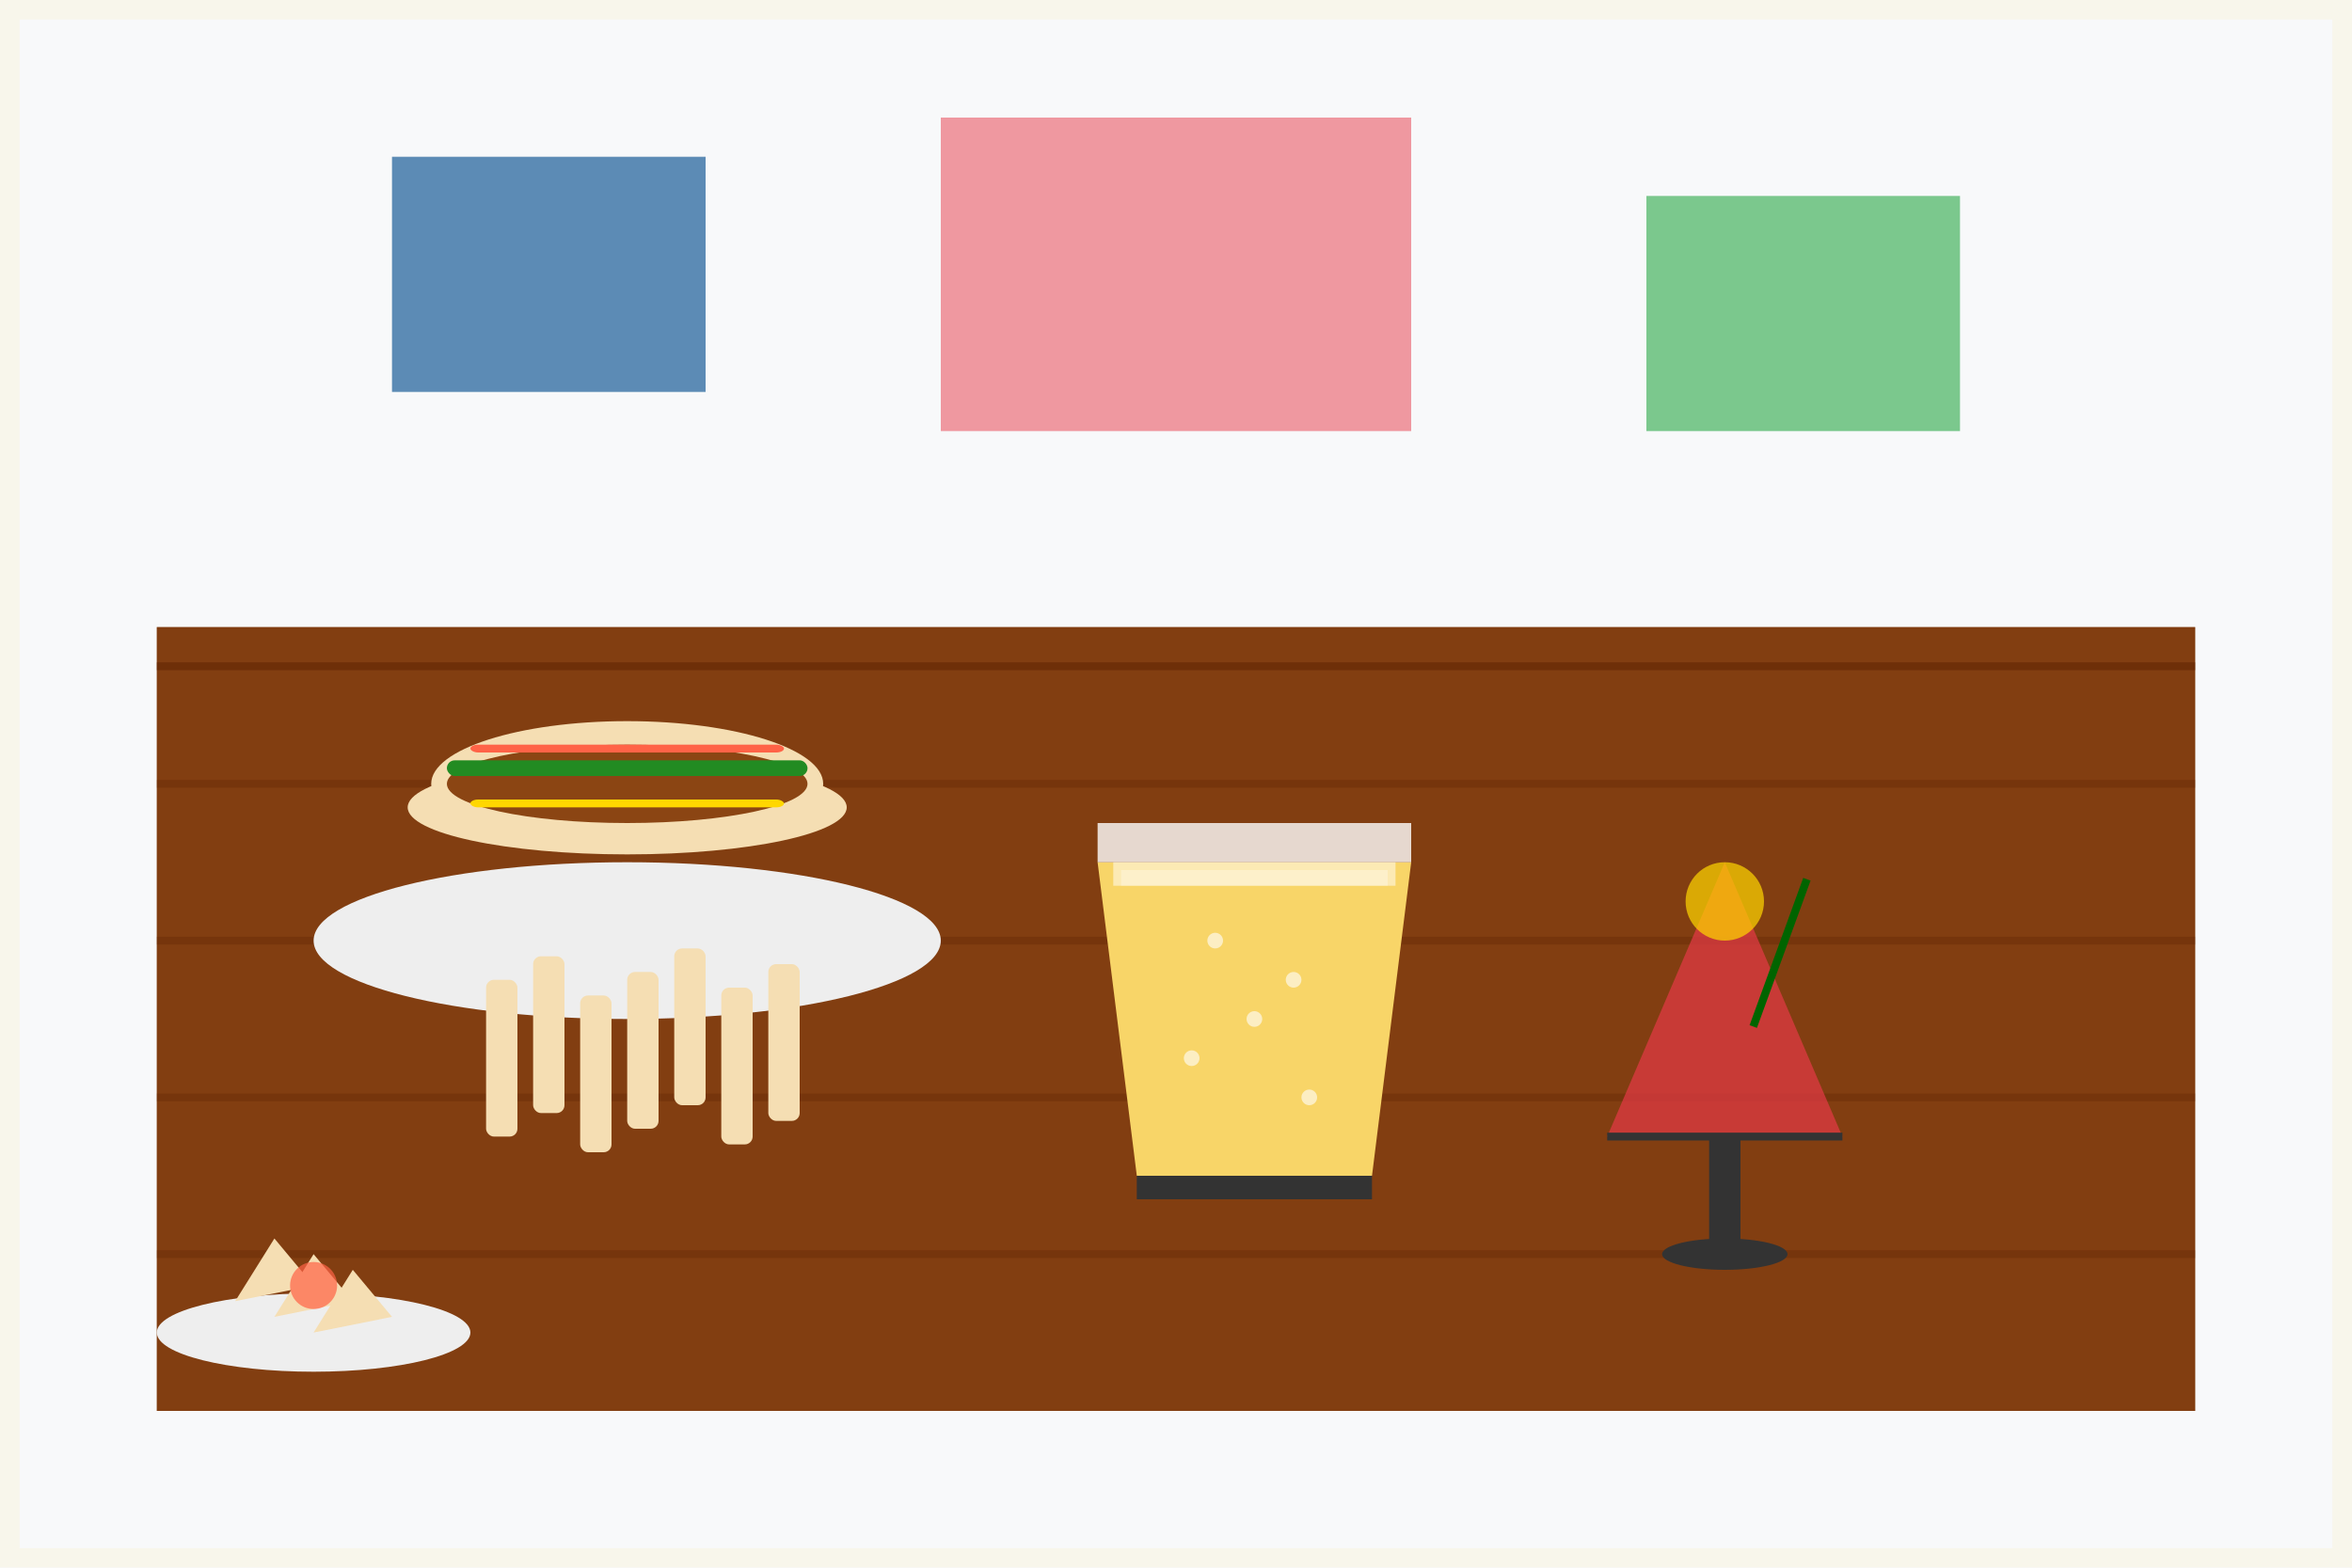 <svg xmlns="http://www.w3.org/2000/svg" width="300" height="200" viewBox="0 0 300 200">
  <!-- Background for Food & Drinks Service -->
  <rect x="0" y="0" width="300" height="200" fill="#f8f9fa"/>
  
  <!-- Wooden table top -->
  <rect x="20" y="80" width="260" height="100" fill="#8B4513"/>
  <rect x="20" y="80" width="260" height="100" fill="#6B3010" opacity="0.3"/>
  <line x1="20" y1="85" x2="280" y2="85" stroke="#5B2000" stroke-width="1" opacity="0.5"/>
  <line x1="20" y1="100" x2="280" y2="100" stroke="#5B2000" stroke-width="1" opacity="0.3"/>
  <line x1="20" y1="120" x2="280" y2="120" stroke="#5B2000" stroke-width="1" opacity="0.3"/>
  <line x1="20" y1="140" x2="280" y2="140" stroke="#5B2000" stroke-width="1" opacity="0.3"/>
  <line x1="20" y1="160" x2="280" y2="160" stroke="#5B2000" stroke-width="1" opacity="0.3"/>
  
  <!-- Burger plate -->
  <ellipse cx="80" cy="120" rx="40" ry="10" fill="#eee"/>
  <g transform="translate(80, 100)">
    <!-- Burger -->
    <ellipse cx="0" cy="0" rx="25" ry="8" fill="#F5DEB3"/> <!-- Top bun -->
    <ellipse cx="0" cy="3" rx="28" ry="6" fill="#F5DEB3"/> <!-- Bottom bun -->
    <ellipse cx="0" cy="0" rx="23" ry="5" fill="#8B4513"/> <!-- Meat patty -->
    <rect x="-23" y="-3" width="46" height="2" fill="#228B22" rx="1"/> <!-- Lettuce -->
    <rect x="-20" y="-5" width="40" height="1" fill="#FF6347" rx="1"/> <!-- Tomato -->
    <rect x="-20" y="2" width="40" height="1" fill="#FFD700" rx="1"/> <!-- Cheese -->
  </g>
  
  <!-- French fries -->
  <g transform="translate(80, 130)">
    <rect x="-18" y="-5" width="4" height="20" fill="#F5DEB3" rx="1"/>
    <rect x="-12" y="-8" width="4" height="20" fill="#F5DEB3" rx="1"/>
    <rect x="-6" y="-3" width="4" height="20" fill="#F5DEB3" rx="1"/>
    <rect x="0" y="-6" width="4" height="20" fill="#F5DEB3" rx="1"/>
    <rect x="6" y="-9" width="4" height="20" fill="#F5DEB3" rx="1"/>
    <rect x="12" y="-4" width="4" height="20" fill="#F5DEB3" rx="1"/>
    <rect x="18" y="-7" width="4" height="20" fill="#F5DEB3" rx="1"/>
  </g>
  
  <!-- Beer Glass -->
  <g transform="translate(160, 120)">
    <path d="M-15,30 L-20,-10 L20,-10 L15,30 Z" fill="#f8d568"/>
    <path d="M-20,-10 L20,-10 L20,-15 L-20,-15 Z" fill="#fff" opacity="0.8"/>
    <path d="M-15,30 L15,30 L15,33 L-15,33 Z" fill="#333"/>
    <rect x="-18" y="-10" width="36" height="3" fill="white" opacity="0.5"/> <!-- Foam -->
    <rect x="-17" y="-9" width="34" height="2" fill="white" opacity="0.3"/> <!-- Foam -->
    <!-- Bubbles in beer -->
    <circle cx="-5" cy="0" r="1" fill="white" opacity="0.6"/>
    <circle cx="5" cy="5" r="1" fill="white" opacity="0.6"/>
    <circle cx="0" cy="10" r="1" fill="white" opacity="0.6"/>
    <circle cx="-8" cy="15" r="1" fill="white" opacity="0.6"/>
    <circle cx="7" cy="20" r="1" fill="white" opacity="0.6"/>
  </g>
  
  <!-- Cocktail Glass -->
  <g transform="translate(220, 120)">
    <path d="M0,-10 L-15,25 L15,25 Z" fill="#e63946" opacity="0.7"/> <!-- Glass with red drink -->
    <line x1="-15" y1="25" x2="15" y2="25" stroke="#333" stroke-width="1"/> <!-- Glass bottom -->
    <rect x="-2" y="25" width="4" height="15" fill="#333"/> <!-- Stem -->
    <ellipse cx="0" cy="40" rx="8" ry="2" fill="#333"/> <!-- Base -->
    <!-- Garnish -->
    <circle cx="0" cy="-5" r="5" fill="#FFD700" opacity="0.7"/> <!-- Lemon slice -->
    <rect x="10" y="-8" width="1" height="20" fill="#006400" transform="rotate(20, 10, -8)"/> <!-- Straw -->
  </g>
  
  <!-- Nachos plate on the side -->
  <g transform="translate(40, 170)">
    <!-- Plate -->
    <ellipse cx="0" cy="0" rx="20" ry="5" fill="#eee"/>
    <!-- Nachos (triangles) -->
    <polygon points="0,0 5,-8 10,-2" fill="#F5DEB3"/>
    <polygon points="-5,-2 0,-10 5,-4" fill="#F5DEB3"/>
    <polygon points="-10,-4 -5,-12 0,-6" fill="#F5DEB3"/>
    <circle cx="0" cy="-6" r="3" fill="#FF6347" opacity="0.7"/> <!-- Salsa -->
  </g>
  
  <!-- Sports Memorabilia on the wall (background) -->
  <rect x="50" y="20" width="40" height="30" fill="#1a5d97" opacity="0.7"/>
  <rect x="120" y="15" width="60" height="40" fill="#e63946" opacity="0.5"/>
  <rect x="210" y="25" width="40" height="30" fill="#28a745" opacity="0.6"/>
  
  <!-- Rim lighting -->
  <rect x="0" y="0" width="300" height="200" fill="none" stroke="#f8d568" stroke-width="5" opacity="0.1"/>
</svg>
